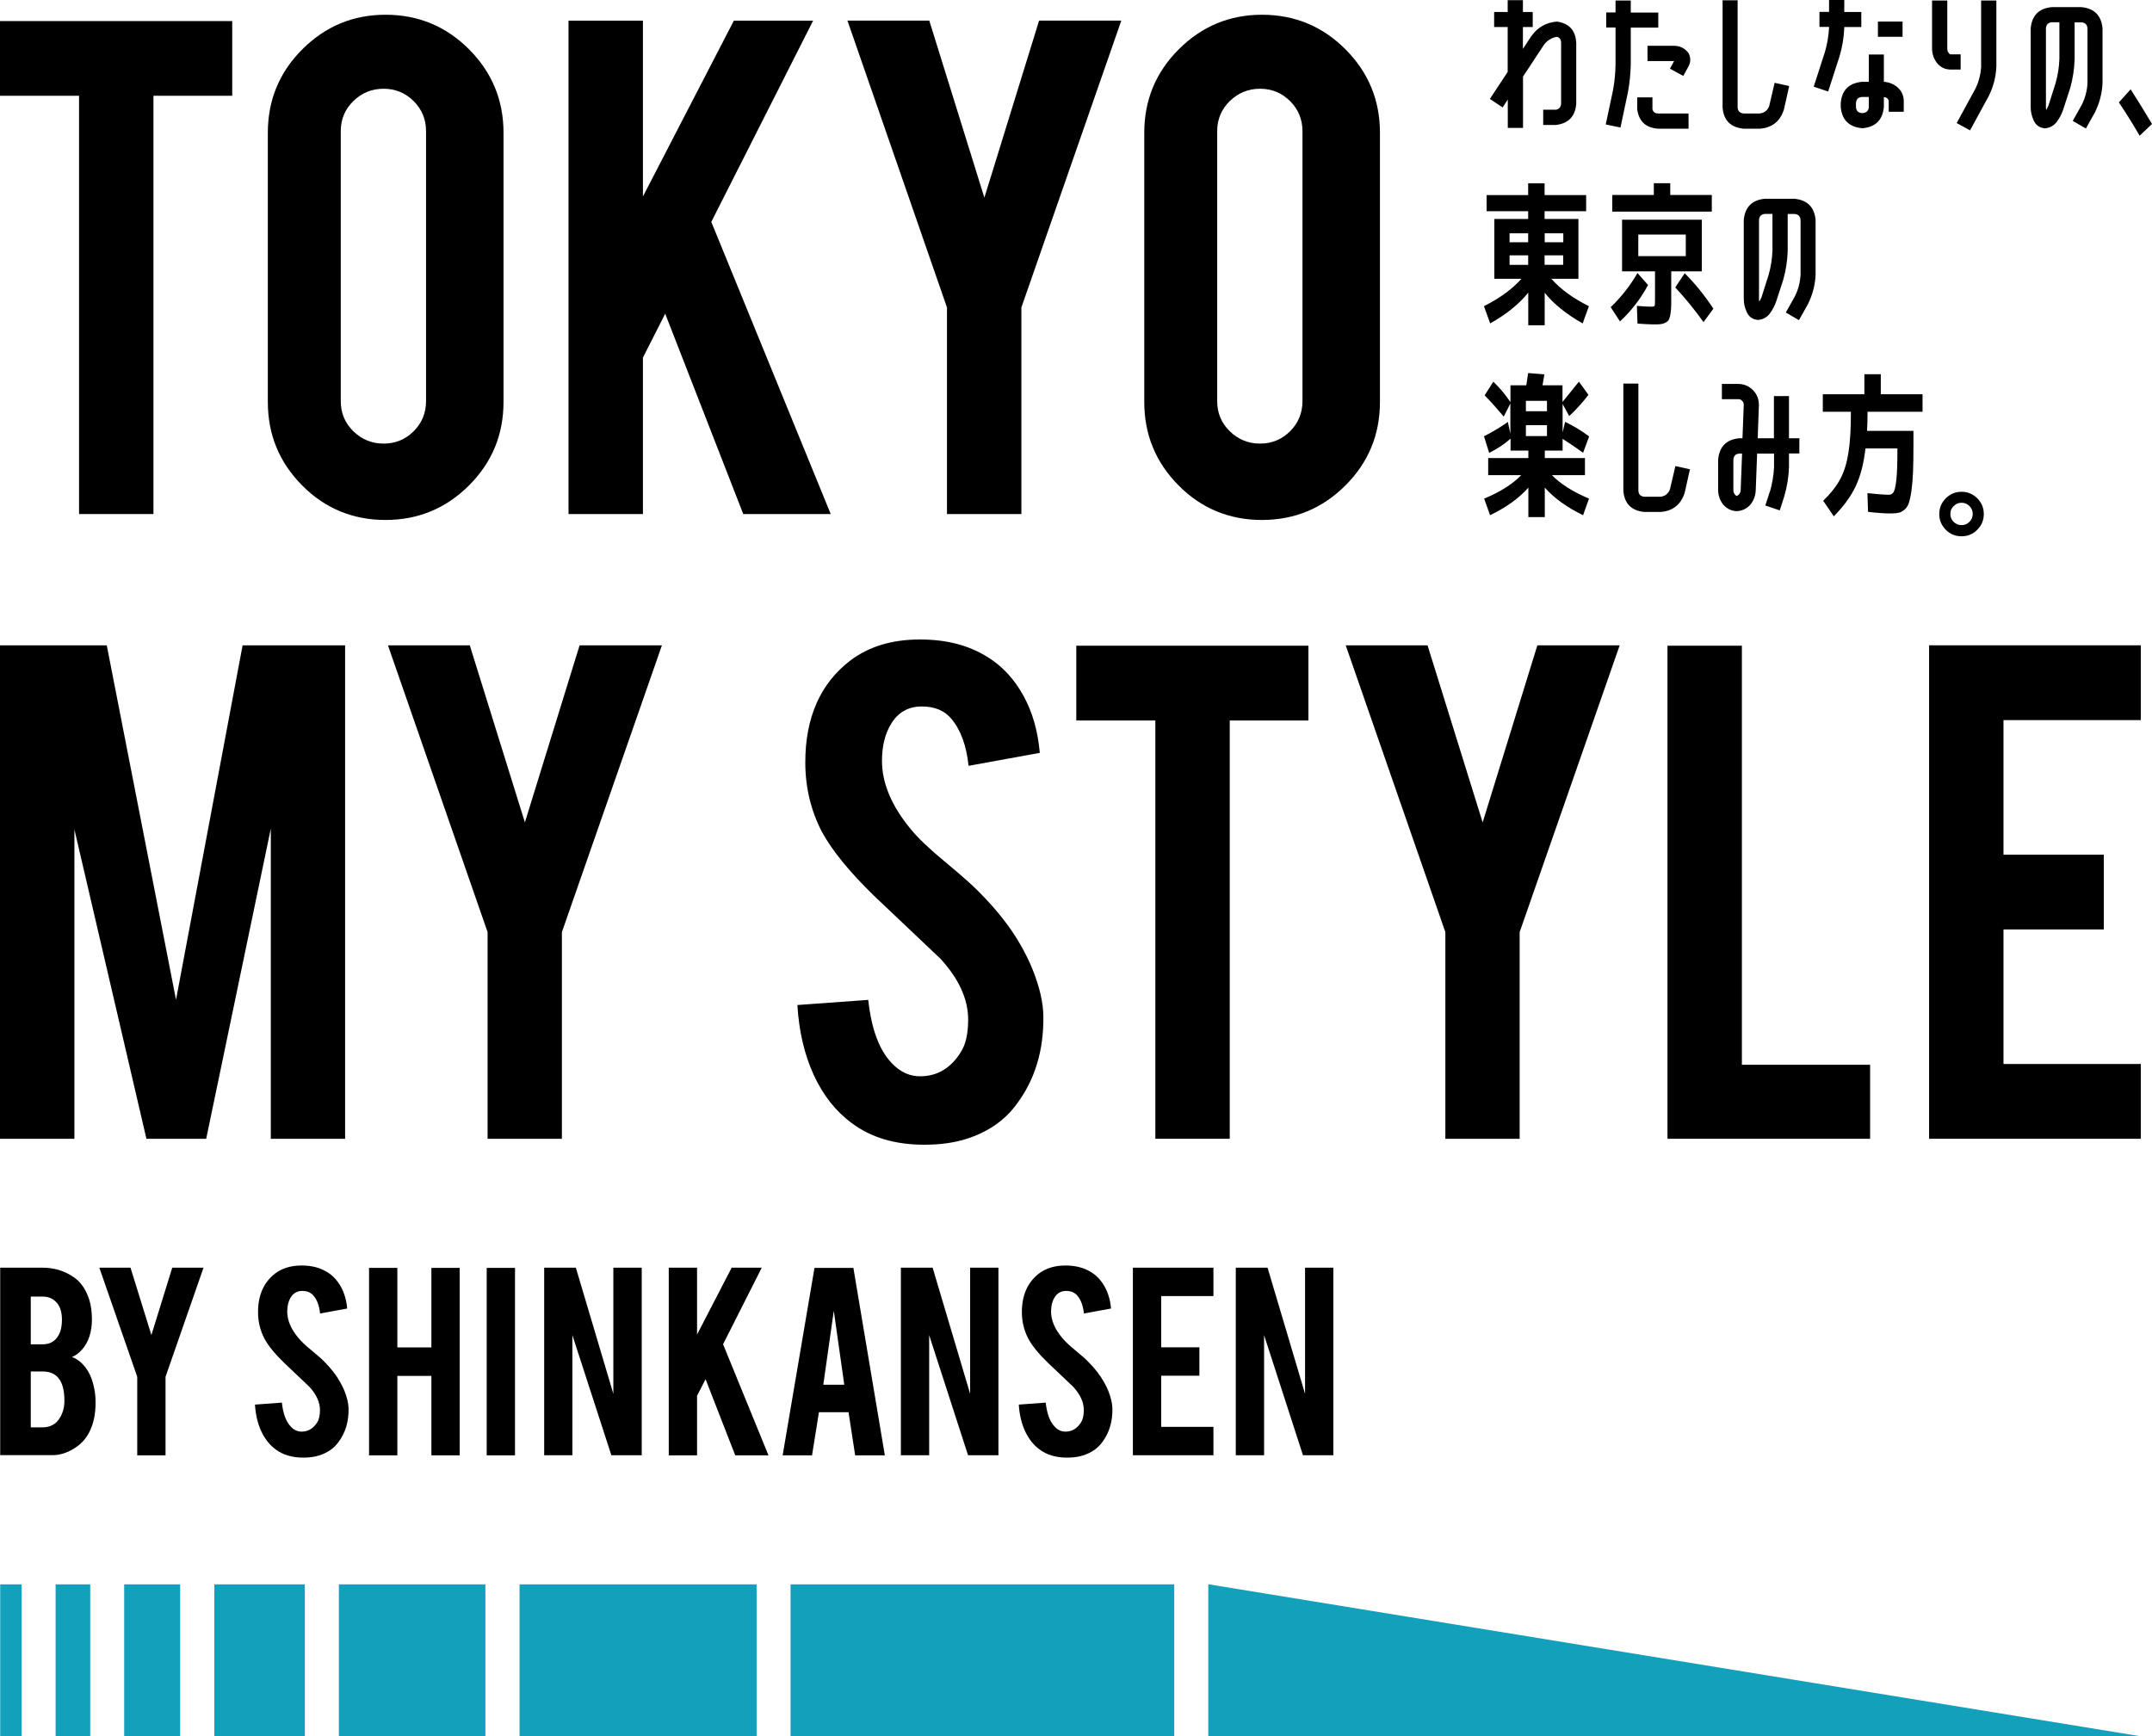 <?xml version="1.0" encoding="UTF-8"?><svg id="_レイヤー_2" data-name="レイヤー 2" xmlns="http://www.w3.org/2000/svg" viewBox="0 0 217.5 175.51"><defs><style>.cls-1 {
        fill: #12a0ba;
      }</style></defs><g id="_レイヤー_1-2" data-name="レイヤー 1"><g><g><polygon points="7.99 9.68 0 9.68 0 2.13 23.47 2.13 23.47 9.68 15.51 9.68 15.51 51.96 7.99 51.96 7.99 9.68"/><path d="M38.96,1.49c3.31,0,6.13,1.17,8.45,3.5,2.32,2.33,3.48,5.14,3.48,8.43v27.21c0,3.31-1.17,6.13-3.5,8.45-2.33,2.32-5.14,3.48-8.43,3.48s-6.13-1.17-8.43-3.5c-2.31-2.33-3.46-5.14-3.46-8.43V13.42c0-3.31,1.17-6.13,3.5-8.45,2.33-2.32,5.13-3.48,8.39-3.48M43.06,13.26c0-1.19-.42-2.21-1.25-3.04-.84-.83-1.85-1.25-3.04-1.25s-2.21.42-3.06,1.25-1.27,1.85-1.27,3.04v27.29c0,1.19.42,2.21,1.27,3.04s1.87,1.25,3.06,1.25,2.21-.42,3.04-1.25c.83-.83,1.25-1.85,1.25-3.04V13.26Z"/><polygon points="64.98 36.15 64.98 51.96 57.46 51.96 57.46 2.09 64.98 2.09 64.98 19.86 74.17 2.09 82.18 2.09 71.89 22.43 83.96 51.96 75.12 51.96 67.23 31.71 64.98 36.15"/><polygon points="95.71 31.08 85.65 2.08 93.92 2.08 99.49 19.98 105.02 2.08 113.33 2.08 103.23 31.08 103.23 51.96 95.71 51.96 95.71 31.08"/><path d="M127.54,1.49c3.31,0,6.13,1.17,8.45,3.5,2.32,2.33,3.48,5.14,3.48,8.43v27.21c0,3.31-1.17,6.13-3.5,8.45-2.33,2.32-5.14,3.48-8.43,3.48s-6.13-1.17-8.43-3.5c-2.31-2.33-3.46-5.14-3.46-8.43V13.42c0-3.31,1.17-6.13,3.5-8.45,2.33-2.32,5.13-3.48,8.39-3.48M131.64,13.26c0-1.19-.42-2.21-1.25-3.04-.84-.83-1.85-1.25-3.04-1.25s-2.21.42-3.06,1.25c-.85.83-1.27,1.85-1.27,3.04v27.29c0,1.19.42,2.21,1.27,3.04.85.83,1.87,1.25,3.06,1.25s2.21-.42,3.04-1.25c.83-.83,1.25-1.85,1.25-3.04V13.26Z"/><polygon points="7.52 115.11 0 115.11 0 65.23 10.79 65.23 17.79 101.06 24.52 65.23 34.88 65.23 34.88 115.11 27.37 115.11 27.37 83.76 20.84 115.11 14.8 115.11 7.52 83.84 7.52 115.11"/><polygon points="49.28 94.22 39.21 65.23 47.48 65.23 53.05 83.13 58.58 65.23 66.9 65.23 56.79 94.22 56.79 115.11 49.28 115.11 49.28 94.22"/><path d="M105.45,102.7c.05,3.47-.85,6.44-2.7,8.91-1.22,1.67-2.94,2.85-5.17,3.54-1.19.37-2.59.56-4.18.56-2.94,0-5.38-.73-7.32-2.19-1.62-1.19-2.9-2.82-3.84-4.87-.94-2.05-1.49-4.41-1.65-7.06l7.16-.52c.32,2.91,1.09,5.01,2.31,6.32.9.99,1.93,1.45,3.1,1.4,1.64-.05,2.96-.86,3.94-2.43.5-.77.75-1.87.75-3.3,0-2.07-.94-4.13-2.82-6.17-1.48-1.41-3.71-3.52-6.68-6.33-2.49-2.42-4.25-4.58-5.29-6.49-1.11-2.15-1.67-4.49-1.67-7.01,0-4.54,1.52-7.98,4.57-10.31,1.88-1.41,4.21-2.11,7-2.11s4.97.6,6.88,1.79c1.49.93,2.68,2.23,3.6,3.9.92,1.67,1.46,3.59,1.65,5.77l-7.2,1.31c-.21-2.04-.79-3.63-1.75-4.77-.69-.82-1.68-1.23-2.98-1.23-1.38,0-2.43.61-3.14,1.83-.58.98-.88,2.2-.88,3.66,0,2.28.98,4.6,2.95,6.96.74.9,1.86,1.96,3.34,3.18,1.75,1.46,2.9,2.48,3.46,3.06,1.86,1.86,3.29,3.69,4.3,5.49.48.85.86,1.63,1.15,2.35.72,1.78,1.09,3.37,1.11,4.77"/><polygon points="116.77 72.83 108.78 72.83 108.78 65.27 132.24 65.27 132.24 72.83 124.29 72.83 124.29 115.11 116.77 115.11 116.77 72.83"/><polygon points="146.08 94.22 136.01 65.23 144.28 65.23 149.85 83.13 155.38 65.23 163.7 65.23 153.59 94.22 153.59 115.11 146.08 115.11 146.08 94.22"/><polygon points="189.01 115.11 168.53 115.11 168.53 65.27 176.05 65.27 176.05 107.63 189.01 107.63 189.01 115.11"/><polygon points="194.97 115.11 194.97 65.23 216.37 65.23 216.37 72.79 202.49 72.79 202.49 86.39 212.63 86.39 212.63 93.95 202.49 93.95 202.49 107.55 216.37 107.55 216.37 115.11 194.97 115.11"/><path d="M.02,147.1v-18.96h4.28c1.13,0,2.15.3,3.05.89.78.5,1.33,1.28,1.67,2.34.18.57.27,1.24.27,2.01,0,1.27-.34,2.29-1.01,3.05-.28.32-.61.57-1,.74.64.24,1.18.72,1.62,1.44.29.48.51,1.11.65,1.87.07.39.11.83.11,1.32,0,1.2-.23,2.22-.68,3.05-.35.65-.85,1.18-1.5,1.57-.72.45-1.45.67-2.16.67H.02ZM3.11,135.89h1.19c.89,0,1.48-.44,1.79-1.3.11-.32.17-.72.17-1.19,0-.78-.19-1.38-.58-1.78-.35-.37-.81-.56-1.38-.56h-1.19v4.84ZM3.11,144.28h1.19c.97,0,1.64-.5,2.01-1.5.13-.34.2-.74.2-1.18,0-1.06-.2-1.83-.61-2.31-.36-.44-.9-.66-1.6-.66h-1.19v5.66Z"/><polygon points="13.87 139.17 10.04 128.14 13.19 128.14 15.3 134.95 17.41 128.14 20.57 128.14 16.73 139.17 16.73 147.11 13.87 147.11 13.87 139.17"/><path d="M35.23,142.39c.02,1.32-.32,2.45-1.03,3.39-.46.64-1.12,1.08-1.97,1.35-.45.14-.98.21-1.59.21-1.12,0-2.05-.28-2.78-.83-.61-.45-1.1-1.07-1.46-1.85-.36-.78-.57-1.68-.63-2.68l2.72-.2c.12,1.1.41,1.9.88,2.4.34.38.73.55,1.18.53.63-.02,1.12-.33,1.5-.92.19-.29.29-.71.29-1.26,0-.79-.36-1.57-1.07-2.35-.57-.53-1.41-1.34-2.54-2.41-.95-.92-1.62-1.74-2.01-2.47-.42-.82-.64-1.7-.64-2.66,0-1.73.58-3.03,1.74-3.92.71-.53,1.6-.8,2.66-.8s1.89.23,2.61.68c.57.35,1.02.85,1.37,1.48.35.64.56,1.37.63,2.19l-2.74.5c-.08-.78-.3-1.38-.67-1.81-.26-.31-.64-.47-1.13-.47-.52,0-.92.23-1.19.7-.22.37-.33.84-.33,1.39,0,.87.37,1.75,1.12,2.65.28.34.7.75,1.27,1.21.67.56,1.11.94,1.32,1.16.71.71,1.25,1.4,1.63,2.09.18.32.33.62.44.89.27.68.41,1.28.42,1.81"/><polygon points="40.16 139.08 40.16 147.11 37.3 147.11 37.3 128.16 40.16 128.16 40.16 136.2 43.6 136.2 43.6 128.16 46.46 128.16 46.46 147.11 43.6 147.11 43.6 139.08 40.16 139.08"/><rect x="49.19" y="128.16" width="2.86" height="18.95"/><polygon points="58.2 128.14 61.99 140.89 61.99 128.14 64.86 128.14 64.86 147.1 61.79 147.1 57.85 134.96 57.85 147.1 55 147.1 55 128.14 58.2 128.14"/><polygon points="70.45 141.09 70.45 147.11 67.59 147.11 67.59 128.14 70.45 128.14 70.45 134.9 73.95 128.14 76.99 128.14 73.08 135.88 77.67 147.11 74.31 147.11 71.31 139.41 70.45 141.09"/><path d="M82.77,142.75l-.7,4.36h-2.97l3.22-18.95h3.93l3.18,18.95h-3l-.67-4.36h-2.98ZM84.27,132.5l-1.06,7.47h2.12l-1.06-7.47Z"/><polygon points="94.26 128.14 98.05 140.89 98.05 128.14 100.91 128.14 100.91 147.1 97.84 147.1 93.91 134.96 93.91 147.1 91.05 147.1 91.05 128.14 94.26 128.14"/><path d="M112.43,142.39c.02,1.32-.32,2.45-1.03,3.39-.46.64-1.12,1.08-1.97,1.35-.45.14-.98.21-1.59.21-1.12,0-2.05-.28-2.78-.83-.61-.45-1.1-1.07-1.46-1.85-.36-.78-.57-1.68-.63-2.68l2.72-.2c.12,1.1.41,1.9.88,2.4.34.38.73.55,1.18.53.63-.02,1.12-.33,1.5-.92.19-.29.29-.71.29-1.26,0-.79-.36-1.57-1.07-2.35-.57-.53-1.41-1.34-2.54-2.41-.95-.92-1.62-1.74-2.01-2.47-.42-.82-.64-1.7-.64-2.66,0-1.73.58-3.03,1.74-3.92.71-.53,1.6-.8,2.66-.8s1.89.23,2.61.68c.57.35,1.02.85,1.37,1.48.35.64.56,1.37.63,2.19l-2.74.5c-.08-.78-.3-1.38-.67-1.81-.26-.31-.64-.47-1.13-.47-.52,0-.92.23-1.19.7-.22.37-.33.84-.33,1.39,0,.87.37,1.75,1.12,2.65.28.34.7.75,1.27,1.21.67.56,1.11.94,1.32,1.16.71.71,1.25,1.4,1.63,2.09.18.32.33.62.44.89.27.68.41,1.28.42,1.81"/><polygon points="114.5 147.1 114.5 128.14 122.64 128.14 122.64 131.01 117.36 131.01 117.36 136.19 121.22 136.19 121.22 139.06 117.36 139.06 117.36 144.23 122.64 144.23 122.64 147.1 114.5 147.1"/><polygon points="128.11 128.14 131.9 140.89 131.9 128.14 134.76 128.14 134.76 147.1 131.69 147.1 127.76 134.96 127.76 147.1 124.9 147.1 124.9 128.14 128.11 128.14"/><path d="M157.35,2.18c1.23.17,1.89.88,1.96,2.15v6.15c-.1,1.29-.79,2-2.05,2.15h-1.29v-1.54h1.29c.32-.06.5-.27.52-.61v-6.15c0-.32-.14-.53-.42-.61-.55.09-.99.37-1.32.82l-2.11,3.2v5.19h-1.54v-2.87l-.52.8-1.29-.86,1.8-2.73V2.73h-1.37v-1.52h1.37V.02h1.54v1.19h.99v1.52h-.99v2.21l.83-1.26c.64-.91,1.51-1.41,2.6-1.5"/><path d="M163.03,9.09c.16-.86.24-1.72.25-2.59v-3.72h-.94v-1.52h.94V.05h1.54v1.22h2.78v1.52h-2.78v3.72c-.02.97-.12,1.93-.3,2.88l-.74,3.5-1.49-.31.74-3.48ZM167.62,13.01c-1.26-.07-1.98-.73-2.15-1.96v-1.21h1.54v1.21c.09.29.3.44.61.42h3.04v1.54h-3.04ZM170.13,7.68l-1.35-.74.42-.77h-2.69v-1.54h2.6c.65-.02,1.16.22,1.55.74.23.45.23.9-.01,1.35l-.52.95Z"/><path d="M179.36,8.37l1.47.33-.53,2.37c-.38,1.19-1.19,1.84-2.43,1.94h-1.64c-1.32-.13-2.03-.84-2.13-2.15V.03h1.52v10.83c.02.38.23.58.61.61h1.64c.46-.06.77-.31.94-.75l.55-2.35Z"/><path d="M185.91,5.72l-1.14,3.53-1.46-.49,1.14-3.53c.23-.8.37-1.62.41-2.45v-.06h-.97v-1.52h.97V0h1.54v1.21h1.72v1.52h-1.72v.06c-.04,1-.2,1.98-.49,2.93M191.72,8.78c.44.35.67.82.69,1.39v1.13h-1.52v-1.13c-.07-.22-.23-.34-.49-.36v1c-.12,1.31-.83,2.02-2.13,2.15h-.08c-1.32-.13-2.03-.84-2.15-2.15v-.39c.11-1.31.83-2.02,2.15-2.15h.69v-2.76h1.52v2.76c.49.03.93.2,1.32.5M188.88,10.82v-1.02h-.69c-.39.03-.59.24-.61.63v.39c.02.38.22.58.61.61h.08c.38-.03.58-.23.61-.61M189.8,2.18h2.49v1.54h-2.49v-1.54Z"/><path d="M198.16,5.49v1.54h-1.07c-.57-.02-1.01-.26-1.35-.7-.32-.44-.47-.92-.47-1.44V.05h1.54v4.83c-.01.26.08.46.28.61h1.07ZM200.23,6.71V.05h1.54v6.66c-.04,1.03-.29,2.02-.75,2.96l-1.91,3.51-1.35-.74,1.91-3.51c.34-.71.52-1.45.57-2.23"/><path d="M210.4,10.6c.35-.7.54-1.43.58-2.19V2.87c-.03-.38-.23-.58-.61-.61h-.69v3.72c-.03.99-.18,1.97-.45,2.93l-.72,2.21c-.15.42-.35.82-.63,1.19-.3.4-.7.62-1.21.66-.55-.05-.94-.33-1.15-.85-.19-.42-.28-.85-.28-1.3V2.87c.12-1.31.83-2.03,2.14-2.15h2.98c1.31.13,2.02.84,2.14,2.15v5.54c-.05,1.04-.31,2.03-.77,2.95l-.91,1.63-1.33-.77.91-1.62ZM208.14,5.97v-3.72h-.75c-.38.03-.58.23-.61.61v7.95c0,.12,0,.22.03.31.09-.16.17-.32.24-.49l.7-2.21c.23-.81.36-1.62.39-2.46"/><path d="M214.15,10.35l1.19-1.32c.68,1.06,1.4,2.22,2.16,3.5l-1.25,1.19c-.66-1.15-1.36-2.27-2.1-3.37"/><path d="M154.45,29.59c-.92,1.15-2.2,2.18-3.84,3.1l-.63-1.74c1.62-.82,2.88-1.74,3.79-2.77h-2.74v-6.05h3.42v-.78h-4.2v-1.63h4.2v-1.19h1.66v1.19h4.2v1.63h-4.2v.78h3.42v6.05h-2.74c.91,1.03,2.17,1.96,3.8,2.77l-.63,1.74c-1.64-.92-2.92-1.95-3.84-3.1v3.29h-1.66v-3.29ZM152.57,24.49h1.88v-.91h-1.88v.91ZM154.45,25.81h-1.88v.96h1.88v-.96ZM158,23.58h-1.88v.91h1.88v-.91ZM156.11,26.77h1.88v-.96h-1.88v.96Z"/><path d="M166.57,28.81c-.75,1.39-1.7,2.62-2.84,3.68l-.94-1.44c1.03-.98,1.94-2.13,2.71-3.45l1.07,1.21ZM173.01,19.71v1.68h-10.06v-1.68h4.2v-1.19h1.66v1.19h4.2ZM167.12,32.79c-.37,0-.9-.03-1.62-.08l-.06-1.79c.65.05,1.13.08,1.44.08.21,0,.33-.03.35-.09.03-.06.04-.27.04-.63v-2.85h-3.33v-5.22h8.06v5.22h-3.09v2.79c0,.43,0,.76-.02,1.01-.02.25-.05.48-.09.69-.05.21-.11.37-.18.47-.08.1-.19.18-.34.25-.15.07-.31.11-.49.13-.17.02-.4.02-.68.02M165.58,25.89h4.8v-2.18h-4.8v2.18ZM169.31,29.06l.96-1.44c1.08,1.08,2.04,2.28,2.9,3.58l-1,1.36c-.89-1.25-1.84-2.42-2.85-3.5"/><path d="M181.4,29.97c.35-.7.54-1.43.58-2.19v-5.54c-.03-.38-.23-.58-.61-.61h-.69v3.72c-.03.99-.18,1.97-.45,2.93l-.72,2.21c-.15.42-.35.82-.63,1.19-.3.4-.7.62-1.21.66-.55-.05-.94-.33-1.15-.85-.19-.42-.28-.85-.28-1.3v-7.95c.12-1.31.83-2.03,2.14-2.15h2.98c1.31.13,2.02.84,2.14,2.15v5.54c-.05,1.04-.31,2.03-.77,2.95l-.91,1.63-1.33-.77.91-1.62ZM179.14,25.34v-3.72h-.75c-.38.03-.58.23-.61.61v7.95c0,.12,0,.22.03.31.09-.16.17-.32.24-.49l.7-2.21c.23-.81.36-1.62.39-2.46"/><path d="M149.97,44.11c.86-.44,1.67-.92,2.43-1.46l.25,1.21v-3.07l-.67,1.32c-.61-.73-1.25-1.45-1.93-2.15l.88-1.38c.71.7,1.29,1.39,1.73,2.08v-1.71h1.6c.03-.18.09-.59.19-1.24l1.64.13c-.06.34-.12.72-.19,1.11h2.02v1.68c.51-.64,1.07-1.32,1.66-2.05l.96,1.33c-.54.72-1.19,1.44-1.94,2.15l-.67-1.22v2.88l.25-1.08c.92.45,1.73.94,2.43,1.48l-.61,1.65c-.71-.52-1.4-.99-2.07-1.41v1.19h-1.8v.75h4.06v1.73h-3.34c.88.9,2.13,1.69,3.75,2.37l-.6,1.68c-1.65-.8-2.94-1.74-3.87-2.79v2.98h-1.66v-2.98c-.93,1.06-2.22,1.99-3.87,2.79l-.6-1.68c1.62-.67,2.87-1.46,3.75-2.37h-3.34v-1.73h4.06v-.75h-1.8v-1.21c-.6.54-1.32,1.02-2.16,1.44l-.52-1.66ZM154.22,41.57h2.13v-1.05h-2.13v1.05ZM154.22,44.08h2.13v-1.1h-2.13v1.1Z"/><path d="M169.33,47.11l1.47.33-.53,2.37c-.38,1.19-1.19,1.84-2.43,1.94h-1.64c-1.32-.13-2.03-.84-2.13-2.15v-10.83h1.52v10.83c.02.38.23.58.61.61h1.64c.46-.06.77-.31.94-.75l.55-2.35Z"/><path d="M178.89,49.69c.23-.81.37-1.63.41-2.46v-1.38h-1.71l-.14,3.71c-.02.53-.2,1.02-.53,1.44-.37.42-.83.64-1.4.67-.56-.03-1.02-.26-1.38-.69-.32-.44-.49-.93-.49-1.46v-3.07c.13-1.32.84-2.03,2.15-2.15h.31l.13-3.37c0-.17-.05-.3-.16-.41-.12-.13-.25-.18-.39-.17h-1.66v-1.54h1.66c.58,0,1.08.22,1.5.64.4.42.59.93.58,1.54l-.12,3.31h1.64v-4.26h1.52v4.26h1.05v1.54h-1.05v1.38c-.03.99-.19,1.97-.47,2.93l-.46,1.44-1.46-.49.46-1.43ZM175.93,49.5l.14-3.65h-.27c-.38.02-.58.22-.61.61v3.07c0,.27.1.47.33.61.27-.12.41-.34.41-.64"/><path d="M188.8,51.73l-.06-1.88c.99.1,1.72.16,2.18.16.21,0,.37-.1.48-.3.11-.2.2-.63.27-1.29.07-.66.1-1.65.1-2.96v-.13h-3.23c-.17,1.52-.5,2.79-.99,3.83-.49,1.03-1.23,2.04-2.21,3.03l-1.07-1.57c.78-.76,1.36-1.51,1.74-2.23.38-.72.65-1.6.81-2.63.17-1.03.25-2.41.25-4.14h-2.84v-1.77h4.2v-2.02h1.66v2.02h4.22v1.77h-5.56c0,.75-.02,1.39-.05,1.93h4.69v1.4c0,1.07-.01,1.96-.04,2.69-.03.73-.08,1.35-.15,1.88-.07.53-.16.95-.25,1.25-.09.3-.24.54-.42.71-.19.17-.38.28-.58.34-.2.05-.46.08-.77.08-.58.01-1.38-.04-2.38-.16"/><path d="M196.66,53.55c-.44-.44-.66-.97-.66-1.59s.22-1.15.66-1.59c.44-.44.97-.66,1.59-.66s1.15.22,1.59.66c.44.44.66.97.66,1.59s-.22,1.15-.66,1.59c-.44.44-.97.66-1.59.66s-1.15-.22-1.6-.66M197.46,51.15c-.23.21-.34.48-.34.8s.11.58.33.8c.22.22.49.33.8.33s.58-.11.8-.33c.22-.22.33-.49.33-.8s-.11-.58-.33-.8c-.22-.22-.49-.33-.8-.33s-.58.11-.78.33"/></g><g><rect class="cls-1" x="79.91" y="160.14" width="38.78" height="15.37" transform="translate(198.59 335.66) rotate(-180)"/><rect class="cls-1" x="52.5" y="160.14" width="23.96" height="15.37" transform="translate(128.97 335.66) rotate(-180)"/><rect class="cls-1" x="34.25" y="160.14" width="14.81" height="15.37" transform="translate(83.31 335.66) rotate(-180)"/><rect class="cls-1" x="21.66" y="160.14" width="9.15" height="15.37" transform="translate(52.47 335.66) rotate(-180)"/><rect class="cls-1" x="12.56" y="160.14" width="5.66" height="15.37" transform="translate(30.77 335.66) rotate(-180)"/><rect class="cls-1" x="5.62" y="160.14" width="3.5" height="15.37" transform="translate(14.74 335.66) rotate(-180)"/><rect class="cls-1" x=".02" y="160.14" width="2.16" height="15.37" transform="translate(2.2 335.66) rotate(-180)"/><polygon class="cls-1" points="216.37 175.51 122.12 175.51 122.12 160.14 216.37 175.51"/></g></g></g></svg>